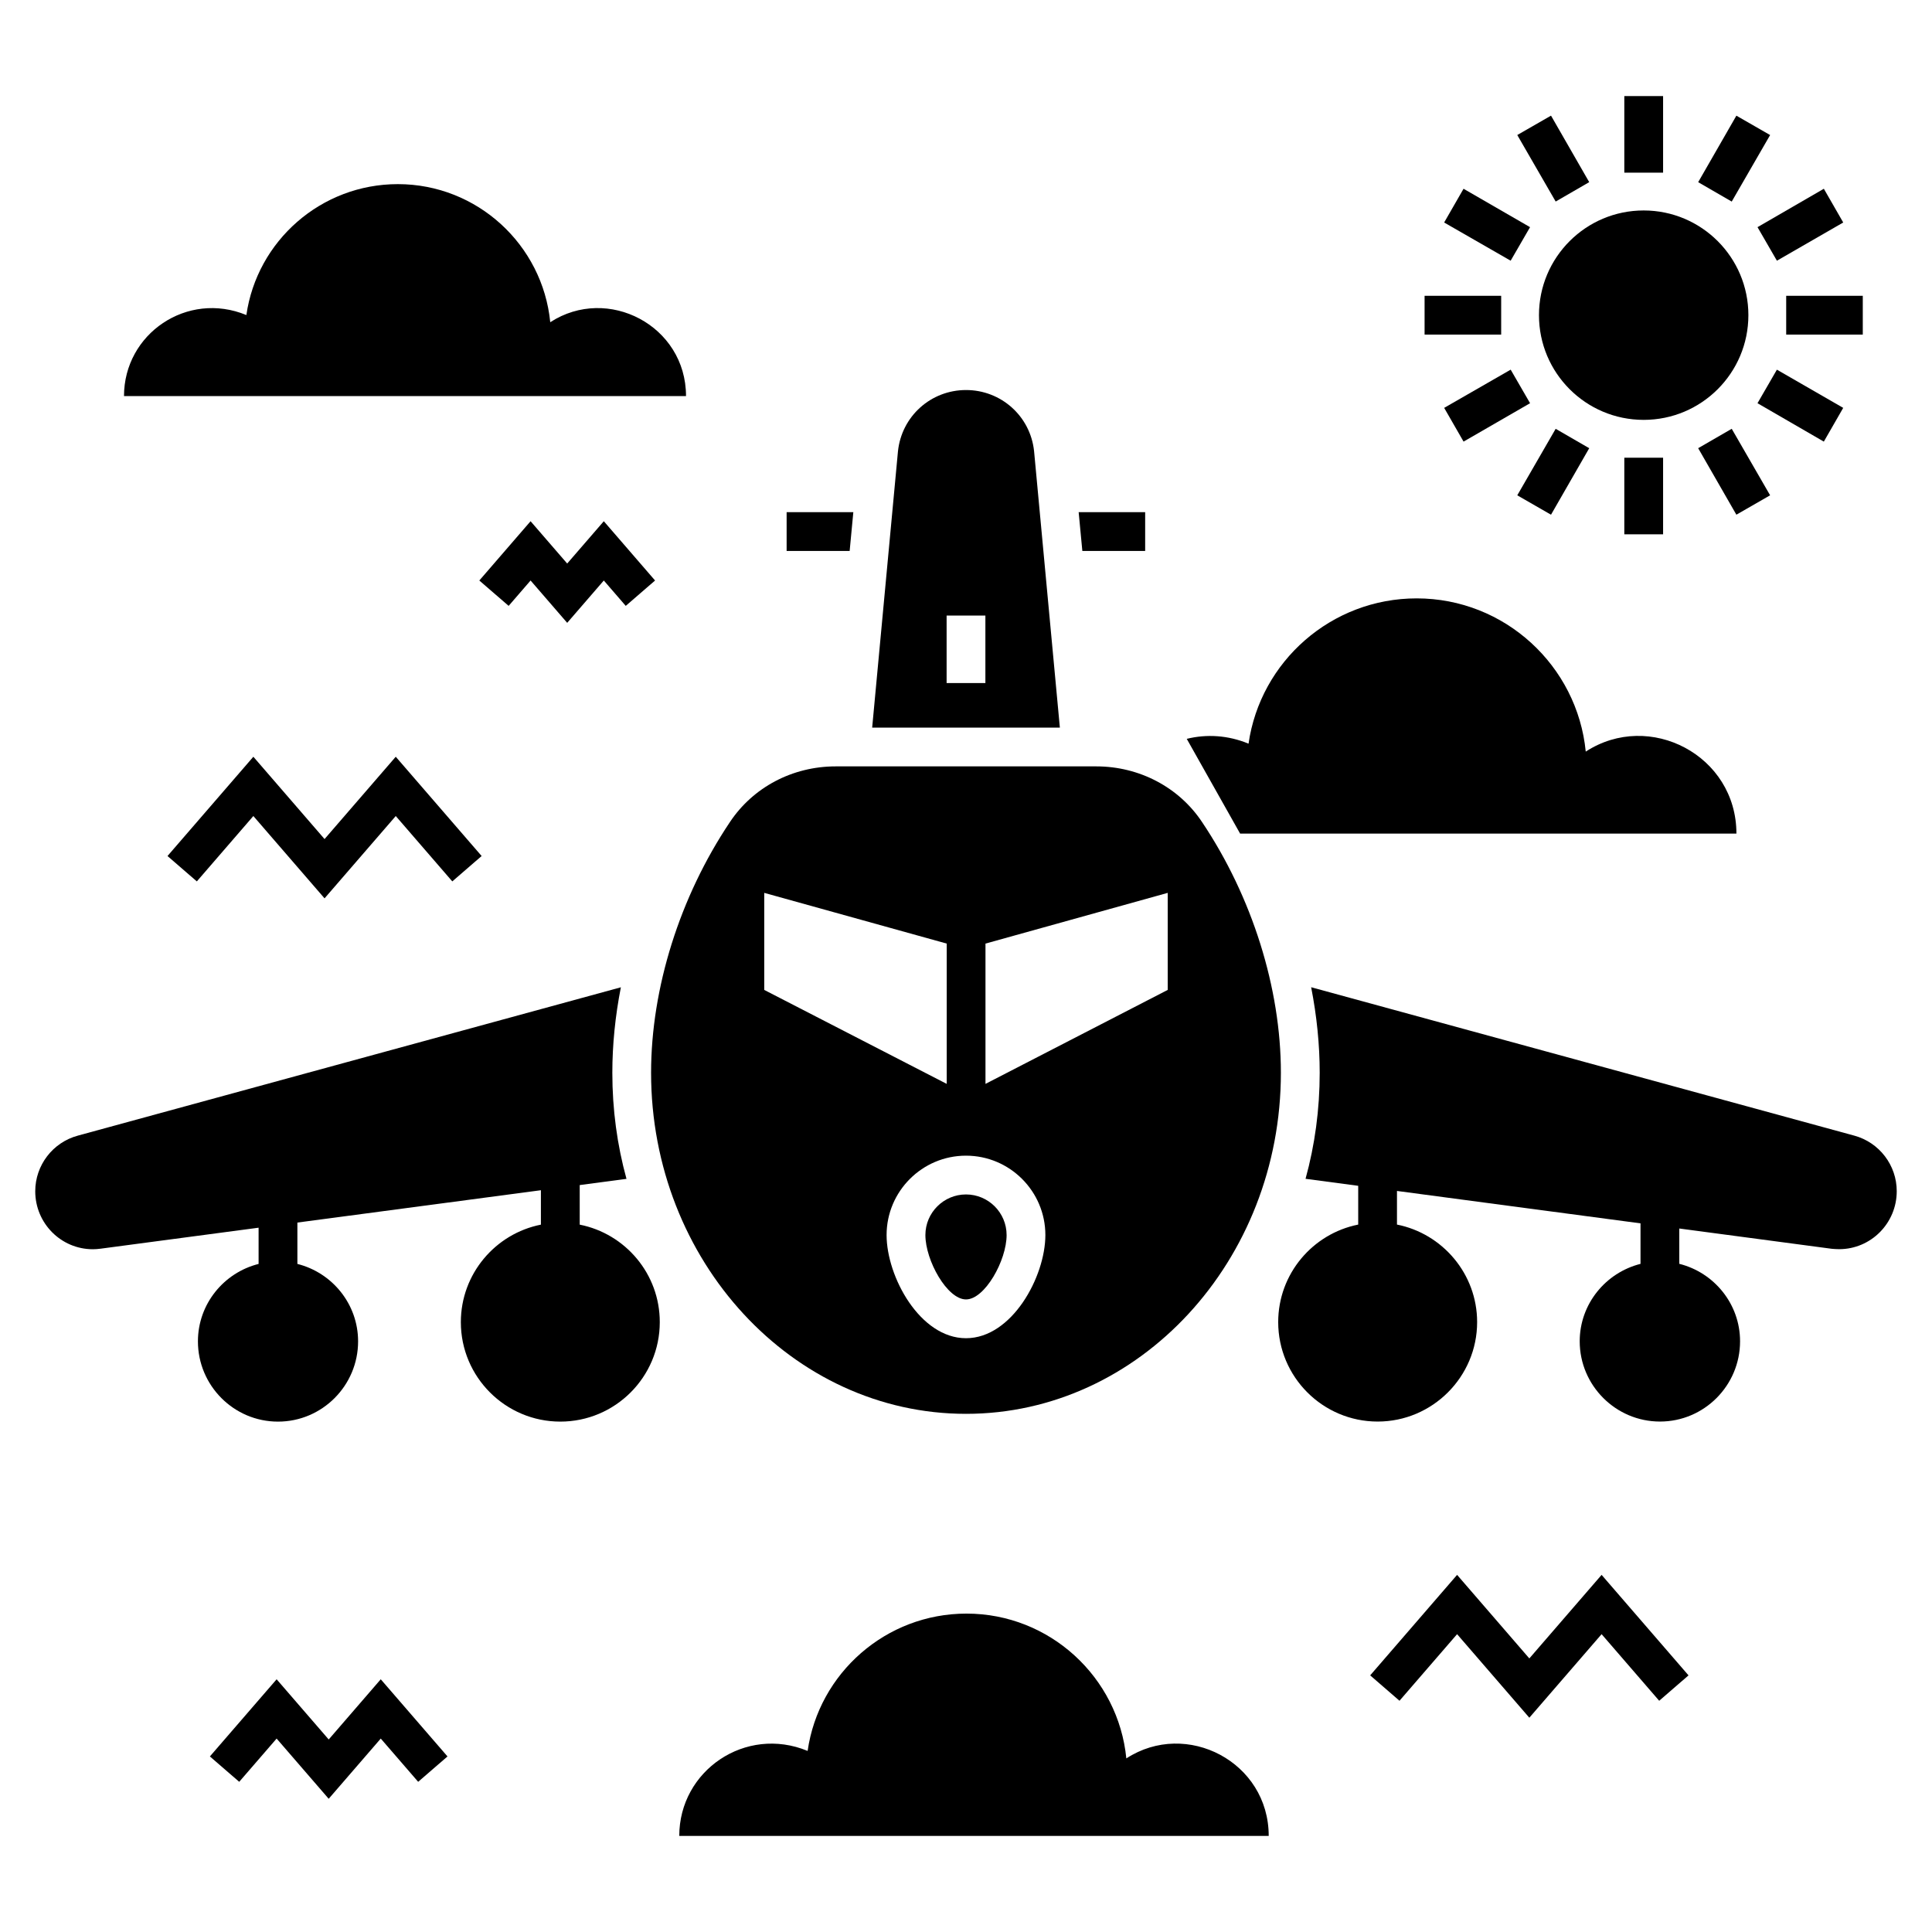 <?xml version="1.0" encoding="UTF-8"?>
<!-- Uploaded to: SVG Repo, www.svgrepo.com, Generator: SVG Repo Mixer Tools -->
<svg fill="#000000" width="800px" height="800px" version="1.1" viewBox="144 144 512 512" xmlns="http://www.w3.org/2000/svg">
 <g>
  <path d="m635.35 444.94-143.88-39.312c1.488 7.606 2.262 15.211 2.262 22.66 0 9.762-1.285 19.168-3.75 28.109l13.957 1.855v10.277c-12.078 2.406-21.203 13.062-21.203 25.84 0 14.543 11.82 26.359 26.359 26.359 14.492 0 26.359-11.82 26.359-26.359 0-12.785-9.18-23.449-21.242-25.844v-8.91l64.539 8.586v10.738c-9.223 2.324-16.113 10.629-16.113 20.516 0 11.715 9.559 21.273 21.273 21.273s21.223-9.559 21.223-21.273c0-9.898-6.875-18.215-16.105-20.527v-9.359l40.41 5.375c0.617 0.051 1.285 0.102 1.953 0.102 8.43 0 15.262-6.887 15.262-15.363 0.004-6.879-4.621-12.941-11.301-14.742z"/>
  <path d="m297.63 468.54v-10.484l12.395-1.645c-2.465-8.941-3.75-18.344-3.75-28.109 0-7.449 0.77-15.055 2.262-22.66l-143.89 39.305c-6.68 1.801-11.309 7.863-11.309 14.75 0 8.48 6.836 15.363 15.262 15.363 0.668 0 1.336-0.051 2.106-0.152l41.824-5.555v9.598c-9.219 2.32-16.078 10.629-16.078 20.52 0 11.715 9.508 21.273 21.223 21.273 11.715 0 21.223-9.559 21.223-21.273 0-9.891-6.863-18.203-16.09-20.52v-10.961l64.535-8.57v9.121c-12.082 2.402-21.215 13.062-21.215 25.84 0 14.543 11.82 26.359 26.359 26.359 14.543 0 26.359-11.82 26.359-26.359 0.012-12.785-9.129-23.445-21.219-25.84z"/>
  <path d="m400 460.54c-5.934 0-10.762 4.828-10.762 10.762 0 6.734 5.769 17.059 10.762 17.059 4.992 0 10.762-10.324 10.762-17.059 0-5.934-4.828-10.762-10.762-10.762z"/>
  <path d="m447.48 290.01v-10.277h-17.625l0.977 10.277z"/>
  <path d="m370.14 279.73h-17.676v10.277h16.703z"/>
  <path d="m418.04 263.55c-0.977-9.25-8.734-16.188-18.035-16.188s-17.059 6.938-18.035 16.238l-6.836 73.227h49.742zm-12.902 61.461h-10.277v-17.887h10.277z"/>
  <path d="m230.01 366.36-18.867-21.816-22.754 26.309 7.773 6.727 14.98-17.324 18.867 21.816 18.871-21.816 14.984 17.324 7.773-6.727-22.758-26.309z"/>
  <path d="m284.61 297.84 9.703 11.219 9.703-11.219 5.812 6.723 7.773-6.723-13.586-15.711-9.703 11.215-9.703-11.215-13.586 15.711 7.773 6.723z"/>
  <path d="m549.29 583.5-19.145-22.145-23.035 26.637 7.769 6.727 15.266-17.648 19.145 22.141 19.152-22.141 15.262 17.648 7.773-6.727-23.035-26.637z"/>
  <path d="m231.11 604.98-13.801-15.953-17.688 20.449 7.773 6.723 9.914-11.461 13.801 15.957 13.797-15.957 9.914 11.461 7.773-6.723-17.688-20.449z"/>
  <path d="m289.82 229.39c-2.019-20.5-19.336-36.594-40.387-36.594-20.375 0-37.328 15.051-40.141 34.695-15.699-6.484-32.43 4.973-32.43 21.477h148.94c0-18.672-20.754-29.477-35.98-19.578z"/>
  <path d="m604.17 364.91c0-20.727-23.031-32.715-39.93-21.73-2.242-22.75-21.457-40.605-44.816-40.605-22.613 0-41.422 16.703-44.547 38.504-5.449-2.25-11.125-2.578-16.375-1.277l14.145 25.113c37.93-0.004 64.27-0.004 131.52-0.004z"/>
  <path d="m442.49 610c-2.117-21.5-20.281-38.379-42.359-38.379-21.371 0-39.148 15.789-42.102 36.391-16.465-6.801-34.016 5.215-34.016 22.527h156.21c0-19.59-21.766-30.922-37.738-20.539z"/>
  <path d="m632.47 252.09-17.574-10.125-5.141 8.891 17.578 10.176z"/>
  <path d="m549.48 204.2-17.625-10.176-5.141 8.941 17.625 10.125z"/>
  <path d="m565.16 262.78-8.891-5.141-10.176 17.625 8.941 5.141z"/>
  <path d="m574.46 169.46h10.277v20.297h-10.277z"/>
  <path d="m617.36 222.39h20.297v10.277h-20.297z"/>
  <path d="m526.72 252.09 5.141 8.941 17.625-10.176-5.141-8.891z"/>
  <path d="m574.46 265.3h10.277v20.297h-10.277z"/>
  <path d="m565.16 192.27-10.125-17.625-8.941 5.137 10.176 17.629z"/>
  <path d="m521.53 222.39h20.297v10.277h-20.297z"/>
  <path d="m607.34 227.52c0 15.328-12.422 27.75-27.75 27.75-15.324 0-27.746-12.422-27.746-27.75 0-15.324 12.422-27.746 27.746-27.746 15.328 0 27.75 12.422 27.75 27.746"/>
  <path d="m614.9 213.09 17.574-10.125-5.137-8.941-17.578 10.176z"/>
  <path d="m613.1 275.26-10.176-17.625-8.891 5.141 10.125 17.625z"/>
  <path d="m613.1 179.79-8.941-5.137-10.125 17.625 8.891 5.141z"/>
  <path d="m462.59 361.9c-6.168-9.301-16.699-14.801-28.059-14.801h-69.066c-11.406 0-21.891 5.5-28.059 14.801-13.258 19.785-20.863 43.988-20.863 66.391 0 49.844 37.461 90.391 83.453 90.391 45.992 0 83.453-40.543 83.453-90.391 0-22.402-7.606-46.605-20.859-66.391zm-116.06 18.719 48.359 13.441v37.18l-48.359-24.902zm53.465 118.02c-12.203 0-21.039-16.328-21.039-27.336 0-11.602 9.438-21.039 21.039-21.039 11.602 0 21.039 9.438 21.039 21.039-0.004 11.012-8.836 27.336-21.039 27.336zm53.461-92.301-48.293 24.902v-37.18l48.293-13.441z"/>
 </g>
</svg>